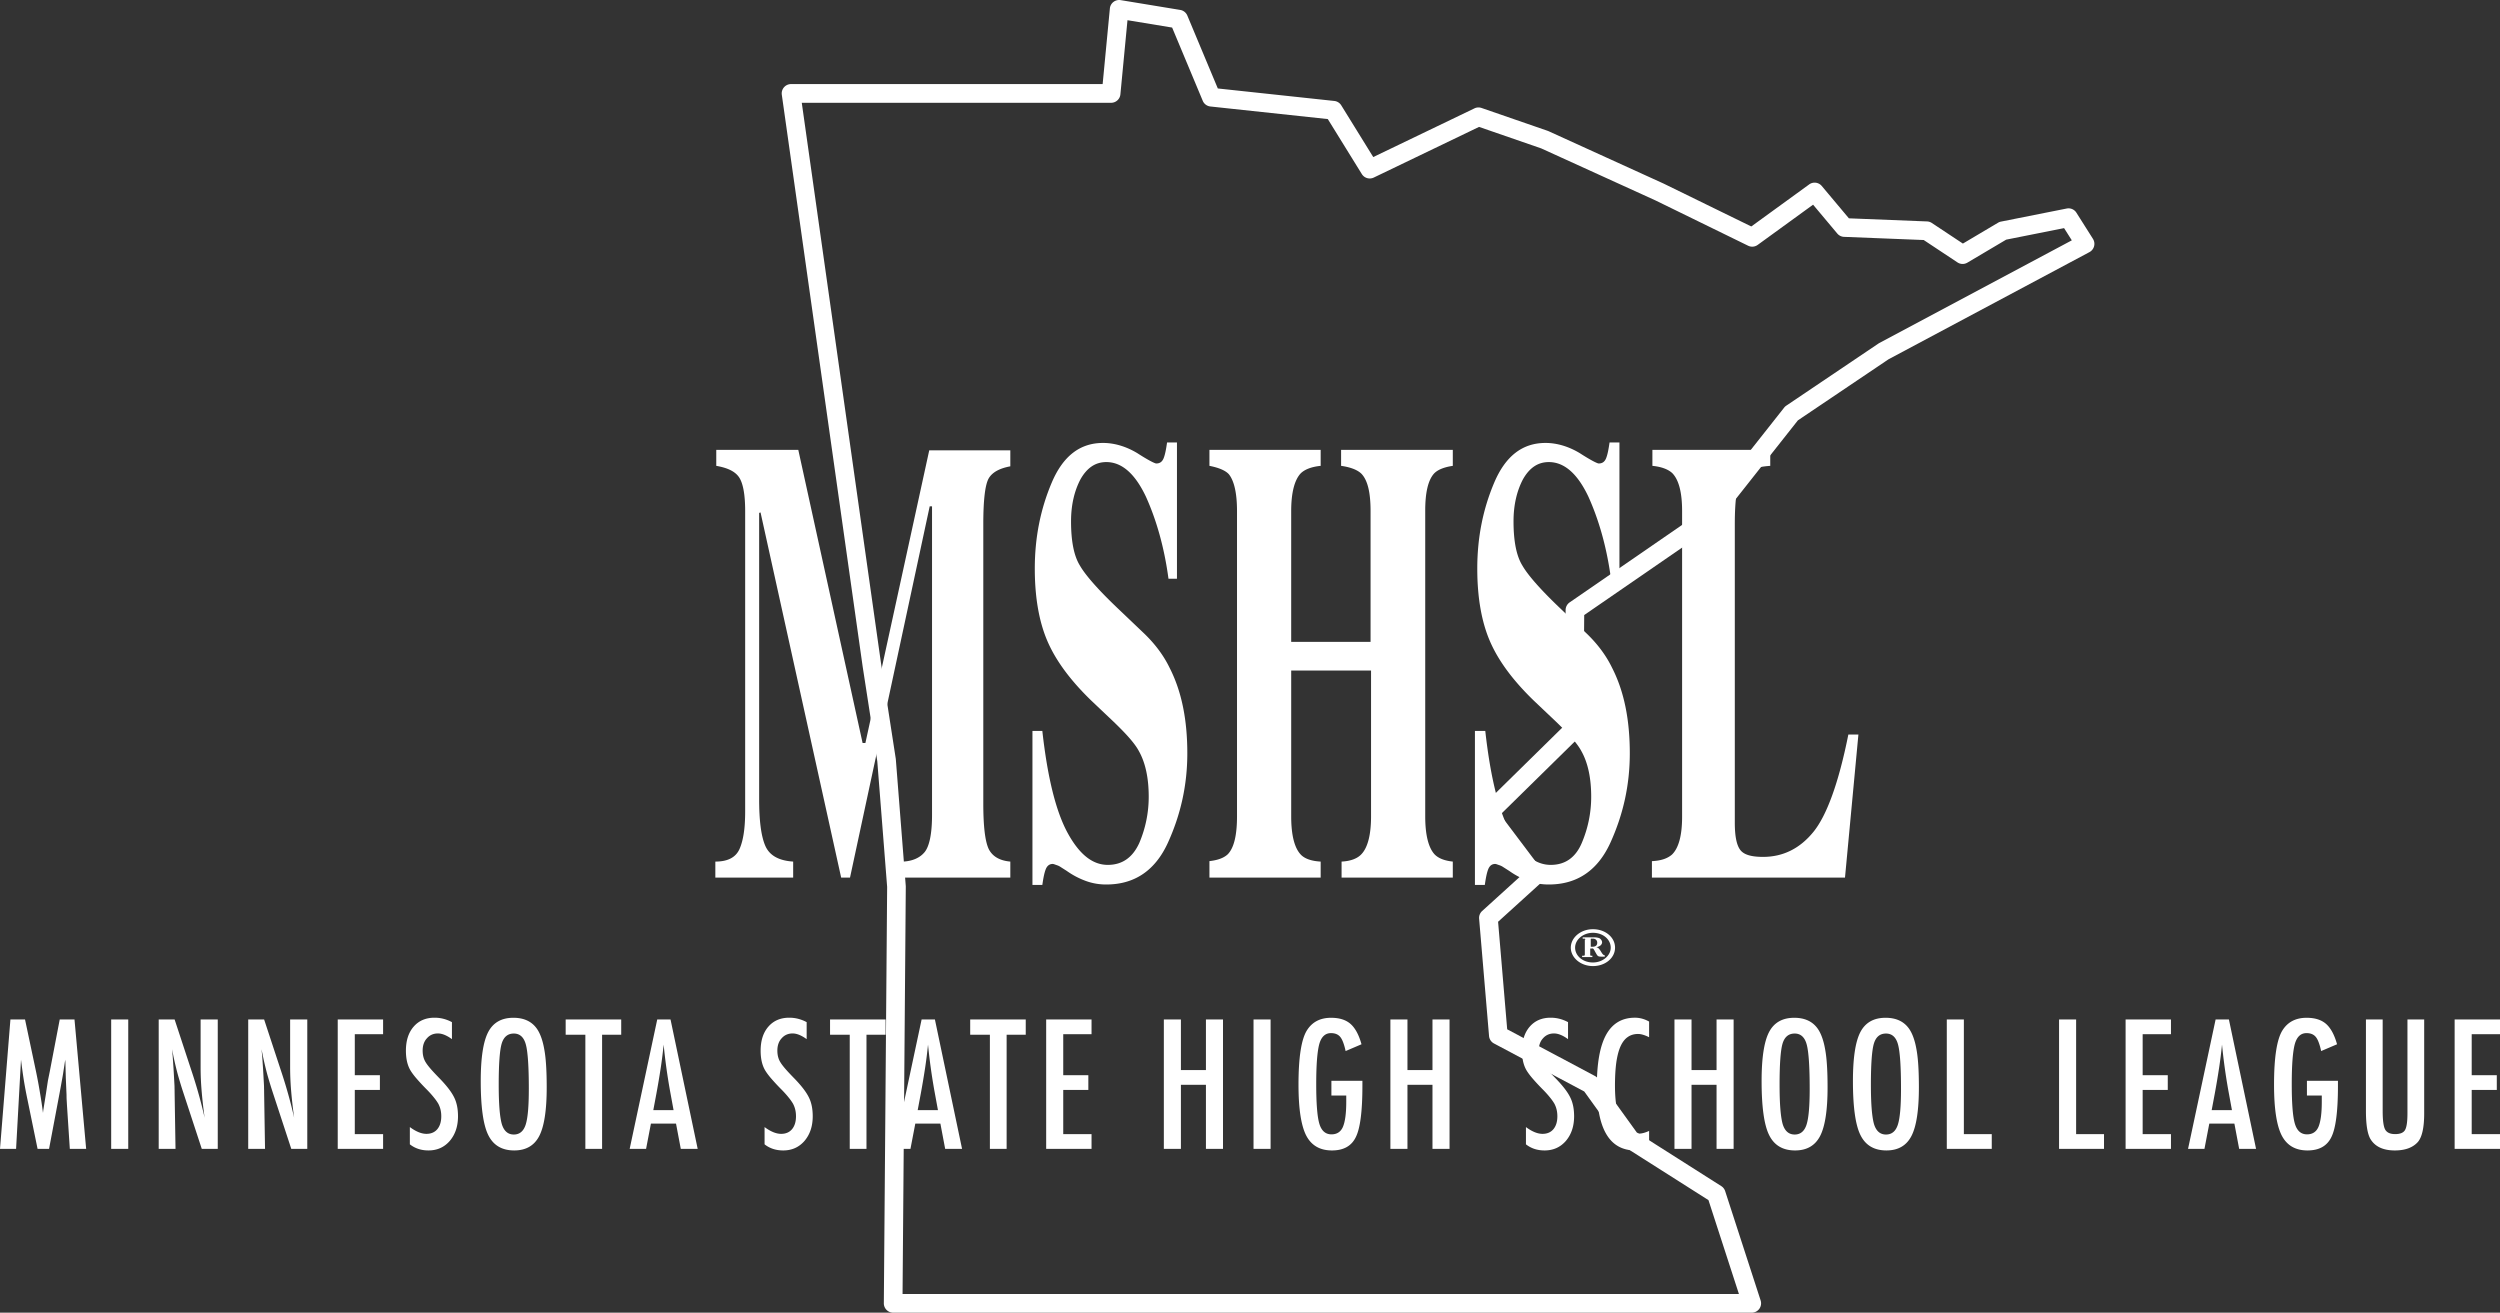 <svg width="339" height="178" viewBox="0 0 339 178" fill="none" xmlns="http://www.w3.org/2000/svg"><rect x="0" y="0" width="339" height="178" fill="#333333" stroke="none"/><path fill-rule="evenodd" clip-rule="evenodd" d="M150.986.264a1.26 1.26 0 0 1 .976-.247l8.078 1.33c.429.07.792.358.961.761l4.135 9.887 15.798 1.695c.387.041.734.26.94.592l4.338 7.014 13.723-6.602c.3-.144.644-.164.958-.056l8.976 3.104c.037.013.074.028.11.044l15.579 7.095.032.015 11.884 5.811 7.849-5.699a1.26 1.26 0 0 1 1.708.211l3.68 4.386 10.598.421c.23.01.454.082.647.21l4.213 2.793 4.768-2.828c.123-.073.258-.124.398-.152l8.911-1.773a1.261 1.261 0 0 1 1.313.564l2.244 3.547a1.271 1.271 0 0 1-.474 1.8l-27.254 14.539-12.284 8.278-11.033 13.97c-.078.1-.171.187-.275.259L214.819 83.4l-.123 15.49a1.27 1.27 0 0 1-.38.897l-10.873 10.684 5.676 7.535a1.272 1.272 0 0 1-.16 1.706l-5.818 5.279 1.234 14.583 11.893 6.327c.171.091.319.22.432.378l5.243 7.276 11.462 7.281c.249.158.435.398.526.679l4.809 14.823a1.266 1.266 0 0 1-1.202 1.661H121.112a1.268 1.268 0 0 1-1.264-1.279l.448-56.448-1.338-17.063-1.98-12.812-.002-.016-10.963-77.533a1.267 1.267 0 0 1 1.251-1.447h42.255l.98-10.254c.033-.35.21-.67.487-.884zm1.901 2.476l-.961 10.052a1.266 1.266 0 0 1-1.259 1.147H108.72l10.756 76.07.003.016 1.985 12.843c.005.031.008.063.011.095l1.346 17.166c.003.036.004.073.004.11l-.438 55.224h113.41l-4.129-12.727-11.283-7.166a1.268 1.268 0 0 1-.348-.329l-5.213-7.235-12.242-6.513a1.27 1.27 0 0 1-.668-1.014l-1.346-15.899a1.27 1.27 0 0 1 .412-1.048l5.424-4.922-5.649-7.498a1.274 1.274 0 0 1 .124-1.672l11.293-11.096.124-15.625c.003-.415.208-.801.549-1.036l18.05-12.434 11.037-13.976c.081-.103.178-.192.286-.265l12.502-8.425c.036-.024.073-.046.111-.067l26.106-13.926-1.048-1.657-7.851 1.563-5.264 3.12a1.26 1.26 0 0 1-1.34-.033l-4.578-3.036-10.803-.429a1.263 1.263 0 0 1-.917-.45l-3.282-3.913-7.511 5.453a1.261 1.261 0 0 1-1.295.113l-12.55-6.137-15.509-7.062-8.429-2.915-14.277 6.87a1.262 1.262 0 0 1-1.621-.476l-4.611-7.454-15.927-1.708a1.264 1.264 0 0 1-1.031-.77l-4.153-9.932-6.053-.997z" fill="#fff"/><path d="M1.413 138.239h1.98l1.513 7.159c.186.894.352 1.791.5 2.693.156.894.297 1.833.423 2.818l.034-.295c.007-.076.015-.129.022-.159l.323-2.012.289-1.909.256-1.261 1.346-7.034h2.002l1.58 17.545H9.467l-.389-5.954c-.015-.303-.03-.565-.045-.785a16.646 16.646 0 0 1-.01-.545l-.1-2.352-.056-2.159a.688.688 0 0 0-.012-.091 2.53 2.53 0 0 0-.01-.205l-.056.352c-.06.417-.115.781-.167 1.091a24.69 24.69 0 0 1-.123.784l-.289 1.603-.111.602-1.446 7.659H5.095l-1.357-6.614a59.431 59.431 0 0 1-.5-2.647 79.71 79.71 0 0 1-.39-2.83l-.667 12.091H0l1.413-17.545zm13.663 0h2.314v17.545h-2.314v-17.545zm6.442 0h2.159l2.303 7a65.055 65.055 0 0 1 1.768 6.329 67.85 67.85 0 0 1-.411-3.682 38.5 38.5 0 0 1-.134-3.102v-6.545h2.325v17.545H27.36l-2.592-7.898a56.866 56.866 0 0 1-.679-2.261c-.207-.773-.4-1.583-.578-2.432a3.988 3.988 0 0 0-.078-.386c-.03-.152-.067-.326-.111-.523a58.152 58.152 0 0 1 .089.864l.122 1.784.122 2.17c.008.121.012.269.012.443.007.175.01.372.01.591l.123 7.648h-2.28v-17.545zm12.139 0h2.158l2.303 7a65.055 65.055 0 0 1 1.77 6.329 67.858 67.858 0 0 1-.413-3.682 38.5 38.5 0 0 1-.133-3.102v-6.545h2.325v17.545h-2.17l-2.591-7.898a57.032 57.032 0 0 1-.68-2.261c-.207-.773-.4-1.583-.578-2.432a3.953 3.953 0 0 0-.077-.386c-.03-.152-.067-.326-.112-.523a54.19 54.19 0 0 1 .09.864l.122 1.784.122 2.17c.008.121.011.269.011.443.008.175.011.372.011.591l.123 7.648h-2.28v-17.545zm12.139 0h6.152v2H48.11v5.556h3.404v2H48.11v5.989h3.838v2h-6.152v-17.545zm15.487.363v2.307c-.705-.515-1.339-.773-1.902-.773-.608 0-1.105.22-1.491.659-.386.417-.578.974-.578 1.671 0 .614.137 1.14.411 1.579.141.235.37.538.69.91.326.371.745.818 1.257 1.34.942.978 1.583 1.822 1.925 2.535.34.689.511 1.534.511 2.534 0 1.356-.374 2.473-1.123 3.352-.75.856-1.71 1.284-2.882 1.284-.986 0-1.828-.277-2.525-.83v-2.34c.823.613 1.572.92 2.247.92.63 0 1.124-.212 1.48-.636.356-.432.534-1.016.534-1.75 0-.637-.137-1.209-.412-1.716a6.696 6.696 0 0 0-.59-.83c-.252-.318-.567-.67-.945-1.057a28.04 28.04 0 0 1-1.457-1.568c-.386-.454-.672-.852-.857-1.193-.356-.667-.534-1.508-.534-2.523 0-1.371.349-2.458 1.046-3.261.704-.811 1.65-1.216 2.837-1.216.823 0 1.609.201 2.358.602zm12.851 8.841c0 3.099-.338 5.299-1.013 6.602-.674 1.303-1.806 1.955-3.393 1.955-1.668 0-2.844-.701-3.526-2.102-.675-1.371-1.013-3.807-1.013-7.307 0-3.121.334-5.33 1.002-6.625.674-1.303 1.817-1.955 3.426-1.955 1.439 0 2.507.504 3.204 1.512.46.674.794 1.632 1.001 2.875.208 1.151.312 2.833.312 5.045zm-2.425.25c0-3.038-.134-5.053-.401-6.045-.267-1-.812-1.5-1.635-1.5-.824 0-1.372.458-1.647 1.375-.267.924-.4 2.78-.4 5.568 0 2.568.14 4.348.422 5.341.29.939.831 1.409 1.625 1.409.778 0 1.312-.439 1.602-1.318.289-.871.433-2.481.433-4.83zm4.996-9.454h7.532v2.068h-2.593v15.477h-2.269v-15.477h-2.67v-2.068zm12.417 0h1.802l3.682 17.545h-2.291l-.646-3.42h-3.404l-.656 3.42h-2.225l3.738-17.545zm2.214 12.295l-.512-2.795a78.798 78.798 0 0 1-.834-6.091 62.942 62.942 0 0 1-.401 3.204 110.41 110.41 0 0 1-.579 3.432l-.422 2.25h2.748zm18.047-11.932v2.307c-.705-.515-1.339-.773-1.902-.773-.608 0-1.105.22-1.491.659-.386.417-.579.974-.579 1.671 0 .614.138 1.14.412 1.579.141.235.371.538.69.91.326.371.745.818 1.257 1.34.942.978 1.583 1.822 1.925 2.535.341.689.511 1.534.511 2.534 0 1.356-.374 2.473-1.123 3.352-.749.856-1.71 1.284-2.882 1.284-.986 0-1.828-.277-2.525-.83v-2.34c.823.613 1.572.92 2.247.92.631 0 1.124-.212 1.48-.636.356-.432.534-1.016.534-1.75 0-.637-.137-1.209-.412-1.716a6.705 6.705 0 0 0-.589-.83c-.253-.318-.568-.67-.946-1.057a27.753 27.753 0 0 1-1.457-1.568c-.386-.454-.672-.852-.857-1.193-.356-.667-.534-1.508-.534-2.523 0-1.371.349-2.458 1.046-3.261.704-.811 1.65-1.216 2.837-1.216.823 0 1.609.201 2.358.602zm3.172-.363h7.532v2.068h-2.592v15.477h-2.27v-15.477h-2.67v-2.068zm12.417 0h1.802l3.682 17.545h-2.291l-.646-3.42h-3.404l-.656 3.42h-2.225l3.738-17.545zm2.214 12.295l-.512-2.795a78.853 78.853 0 0 1-.834-6.091 63.406 63.406 0 0 1-.401 3.204 113.33 113.33 0 0 1-.578 3.432l-.423 2.25h2.748zm4.373-12.295h7.532v2.068h-2.592v15.477h-2.27v-15.477h-2.67v-2.068zm10.303 0h6.152v2h-3.838v5.556h3.404v2h-3.404v5.989h3.838v2h-6.152v-17.545zm15.956 0h2.314v6.863h3.393v-6.863h2.314v17.545h-2.314v-8.682h-3.393v8.682h-2.314v-17.545zm12.161 0h2.314v17.545h-2.314v-17.545zm10.559 8.318h4.205v.682c0 3.416-.293 5.723-.879 6.92-.578 1.227-1.661 1.841-3.248 1.841-1.639 0-2.807-.682-3.505-2.045-.689-1.364-1.034-3.656-1.034-6.875 0-3.682.378-6.133 1.135-7.353.712-1.144 1.806-1.716 3.281-1.716 1.128 0 2.007.277 2.637.83.638.561 1.135 1.481 1.491 2.761l-2.158.921a7.735 7.735 0 0 0-.323-1.159c-.119-.319-.248-.565-.389-.739-.282-.356-.705-.534-1.269-.534-.771 0-1.298.485-1.579 1.454-.282 1.016-.423 2.838-.423 5.466 0 2.659.144 4.459.434 5.398.289.939.834 1.409 1.635 1.409.734 0 1.25-.333 1.546-1 .305-.712.457-1.856.457-3.432v-.829h-2.014v-2zm8-8.318h2.314v6.863h3.393v-6.863h2.314v17.545h-2.314v-8.682h-3.393v8.682h-2.314v-17.545zm24.088.363v2.307c-.704-.515-1.338-.773-1.902-.773-.608 0-1.105.22-1.491.659-.385.417-.578.974-.578 1.671 0 .614.137 1.14.411 1.579.141.235.371.538.69.91.327.371.746.818 1.257 1.34.942.978 1.584 1.822 1.925 2.535.341.689.512 1.534.512 2.534 0 1.356-.375 2.473-1.124 3.352-.749.856-1.709 1.284-2.881 1.284-.987 0-1.829-.277-2.526-.83v-2.34c.824.613 1.573.92 2.248.92.63 0 1.123-.212 1.479-.636.356-.432.534-1.016.534-1.75 0-.637-.137-1.209-.411-1.716a6.725 6.725 0 0 0-.59-.83c-.252-.318-.567-.67-.946-1.057a28.13 28.13 0 0 1-1.457-1.568c-.386-.454-.671-.852-.857-1.193-.356-.667-.534-1.508-.534-2.523 0-1.371.349-2.458 1.046-3.261.705-.811 1.65-1.216 2.837-1.216.823 0 1.609.201 2.358.602zm10.993-.079v2.125c-.593-.296-1.09-.443-1.49-.443-.549 0-1.02.14-1.413.42-.393.273-.72.697-.979 1.273-.253.575-.442 1.307-.568 2.193-.118.879-.178 1.92-.178 3.125 0 4.333 1.087 6.5 3.26 6.5.378 0 .834-.121 1.368-.364v2.171a3.697 3.697 0 0 1-1.869.477c-3.478 0-5.217-2.902-5.217-8.705 0-3.136.422-5.469 1.268-7 .853-1.53 2.154-2.295 3.905-2.295.645 0 1.283.174 1.913.523zm3.439-.284h2.314v6.863h3.393v-6.863h2.314v17.545h-2.314v-8.682h-3.393v8.682h-2.314v-17.545zm20.761 9.204c0 3.099-.338 5.299-1.013 6.602-.675 1.303-1.806 1.955-3.393 1.955-1.668 0-2.844-.701-3.526-2.102-.675-1.371-1.013-3.807-1.013-7.307 0-3.121.334-5.33 1.002-6.625.674-1.303 1.817-1.955 3.426-1.955 1.439 0 2.507.504 3.204 1.512.46.674.794 1.632 1.001 2.875.208 1.151.312 2.833.312 5.045zm-2.425.25c0-3.038-.134-5.053-.401-6.045-.267-1-.812-1.5-1.635-1.5-.824 0-1.372.458-1.647 1.375-.267.924-.4 2.78-.4 5.568 0 2.568.141 4.348.422 5.341.29.939.831 1.409 1.625 1.409.778 0 1.312-.439 1.602-1.318.289-.871.434-2.481.434-4.83zm14.808-.25c0 3.099-.337 5.299-1.012 6.602S257.384 156 255.797 156c-1.669 0-2.845-.701-3.527-2.102-.675-1.371-1.012-3.807-1.012-7.307 0-3.121.333-5.33 1.001-6.625.675-1.303 1.817-1.955 3.426-1.955 1.439 0 2.507.504 3.204 1.512.46.674.794 1.632 1.002 2.875.207 1.151.311 2.833.311 5.045zm-2.425.25c0-3.038-.134-5.053-.401-6.045-.267-1-.812-1.5-1.635-1.5s-1.372.458-1.646 1.375c-.267.924-.401 2.78-.401 5.568 0 2.568.141 4.348.423 5.341.289.939.831 1.409 1.624 1.409.779 0 1.313-.439 1.602-1.318.289-.871.434-2.481.434-4.83zm6.209-9.454h2.314v15.545h3.783v2h-6.097v-17.545zm15.222 0h2.314v15.545h3.782v2h-6.096v-17.545zm9.023 0h6.152v2h-3.838v5.556h3.405v2h-3.405v5.989h3.838v2h-6.152v-17.545zm12.206 0h1.802l3.682 17.545h-2.291l-.646-3.42h-3.404l-.656 3.42h-2.225l3.738-17.545zm2.214 12.295l-.512-2.795a78.853 78.853 0 0 1-.834-6.091 63.406 63.406 0 0 1-.401 3.204 113.33 113.33 0 0 1-.578 3.432l-.423 2.25h2.748zm10.169-3.977h4.206v.682c0 3.416-.293 5.723-.879 6.92-.579 1.227-1.662 1.841-3.249 1.841-1.639 0-2.807-.682-3.504-2.045-.69-1.364-1.035-3.656-1.035-6.875 0-3.682.378-6.133 1.135-7.353.712-1.144 1.806-1.716 3.282-1.716 1.127 0 2.006.277 2.636.83.638.561 1.135 1.481 1.491 2.761l-2.158.921a7.735 7.735 0 0 0-.323-1.159c-.118-.319-.248-.565-.389-.739-.282-.356-.705-.534-1.268-.534-.772 0-1.298.485-1.58 1.454-.282 1.016-.423 2.838-.423 5.466 0 2.659.145 4.459.434 5.398.289.939.834 1.409 1.635 1.409.735 0 1.25-.333 1.547-1 .304-.712.456-1.856.456-3.432v-.829h-2.014v-2zm8-8.318h2.27v12.397c0 1.266.111 2.106.334 2.523.23.417.682.625 1.357.625.675 0 1.12-.182 1.335-.545.222-.372.334-1.125.334-2.262v-12.738h2.269v12.738c0 1.909-.285 3.201-.856 3.875-.683.765-1.725 1.148-3.127 1.148-1.542 0-2.629-.492-3.259-1.477-.438-.675-.657-1.97-.657-3.887v-12.397zm12.028 0H339v2h-3.838v5.556h3.404v2h-3.404v5.989H339v2h-6.152v-17.545zM97 116.831c1.706 0 2.78-.575 3.286-1.723.505-1.149.758-2.808.758-5.105V69.295c0-2.361-.316-3.892-.885-4.658-.568-.766-1.58-1.212-3.033-1.468V61h11.122l8.72 39.751h.379l8.657-39.687H137v2.17c-1.39.254-2.402.765-2.907 1.594-.506.83-.758 2.935-.758 6.253v37.838c0 3.19.252 5.232.758 6.253.505.957 1.453 1.531 2.907 1.659V119h-14.534v-2.169c1.264-.064 2.275-.511 2.907-1.277.631-.765 1.011-2.424 1.011-5.04V68.657h-.316L115.262 119h-1.201l-10.932-49.514-.189.064v38.794c0 2.872.252 4.977.821 6.317.569 1.34 1.833 2.042 3.792 2.17V119H97v-2.169zm43-17.717h1.34c.702 6.329 1.851 10.949 3.447 13.861 1.596 2.911 3.383 4.303 5.426 4.303 1.978 0 3.383-1.012 4.276-2.974a15.94 15.94 0 0 0 1.277-6.266c0-2.532-.447-4.62-1.341-6.203-.574-1.076-1.787-2.405-3.574-4.113L147.978 95c-2.808-2.722-4.787-5.38-5.936-8.038-1.149-2.658-1.723-5.95-1.723-9.873 0-4.178.766-8.038 2.298-11.646 1.532-3.608 3.83-5.38 6.957-5.38 1.596 0 3.192.507 4.66 1.393 1.468.95 2.362 1.392 2.553 1.392.511 0 .83-.253 1.021-.76.192-.506.319-1.202.447-2.088h1.341v18.481h-1.149c-.575-4.304-1.66-8.038-3.064-11.14-1.468-3.1-3.256-4.683-5.362-4.683-1.468 0-2.617.76-3.511 2.342-.829 1.582-1.276 3.481-1.276 5.696 0 2.658.383 4.684 1.213 6.013.766 1.329 2.553 3.354 5.297 5.95l3.32 3.164c1.468 1.392 2.68 2.975 3.51 4.683 1.66 3.228 2.426 7.089 2.426 11.646 0 4.304-.894 8.291-2.617 12.089-1.724 3.797-4.532 5.696-8.362 5.696a7.952 7.952 0 0 1-2.681-.443 10.907 10.907 0 0 1-2.681-1.393l-.893-.569c-.192-.127-.383-.19-.575-.254-.191-.063-.319-.126-.447-.126-.446 0-.766.253-.957.759-.191.507-.319 1.203-.447 2.089H140V99.114zm24 17.653c1.16-.128 1.998-.447 2.513-.957.838-.894 1.225-2.616 1.225-5.105v-41.41c0-2.425-.387-4.084-1.096-4.977-.451-.51-1.353-.893-2.642-1.149V61h15.082v2.17c-1.289.127-2.192.51-2.707 1.02-.838.894-1.289 2.616-1.289 5.105v17.738h10.763V69.295c0-2.489-.386-4.148-1.224-5.04-.516-.511-1.418-.894-2.772-1.086V61H197v2.17c-1.289.19-2.127.574-2.578 1.084-.774.893-1.161 2.552-1.161 4.977v41.474c0 2.552.452 4.275 1.29 5.168.515.511 1.289.83 2.449.958V119h-15.082v-2.169c1.289-.064 2.191-.447 2.707-1.021.838-.894 1.289-2.616 1.289-5.105v-19.78h-10.828v19.78c0 2.552.451 4.339 1.353 5.232.516.511 1.418.83 2.643.894V119H164v-2.233zm36.064-17.653h1.34c.702 6.329 1.851 10.949 3.447 13.861 1.596 2.911 3.383 4.303 5.425 4.303 1.979 0 3.383-1.012 4.213-2.974a15.94 15.94 0 0 0 1.277-6.266c0-2.532-.447-4.62-1.341-6.203-.574-1.076-1.787-2.405-3.574-4.113L207.978 95c-2.808-2.722-4.787-5.38-5.936-8.038-1.149-2.658-1.723-5.95-1.723-9.873 0-4.178.766-8.038 2.298-11.646 1.532-3.608 3.83-5.38 6.957-5.38 1.596 0 3.192.507 4.66 1.393 1.468.95 2.362 1.392 2.553 1.392.511 0 .83-.253 1.021-.76.192-.506.319-1.202.447-2.088h1.341v18.481h-1.149c-.575-4.304-1.66-8.038-3.064-11.14-1.468-3.1-3.256-4.683-5.362-4.683-1.468 0-2.617.76-3.511 2.342-.829 1.582-1.276 3.481-1.276 5.696 0 2.658.383 4.684 1.213 6.013.766 1.329 2.553 3.354 5.297 5.95l3.32 3.164c1.468 1.392 2.68 2.975 3.51 4.683 1.66 3.228 2.426 7.089 2.426 11.646 0 4.304-.894 8.291-2.617 12.089-1.724 3.797-4.532 5.696-8.362 5.696a7.952 7.952 0 0 1-2.681-.443 10.907 10.907 0 0 1-2.681-1.393l-.893-.569c-.192-.127-.383-.19-.575-.254-.191-.063-.319-.126-.447-.126-.446 0-.766.253-.957.759-.191.507-.319 1.203-.447 2.089H200V99.114h.064zm24.001 17.653c1.234-.064 2.079-.383 2.663-.894.91-.893 1.365-2.616 1.365-5.104V69.295c0-2.552-.455-4.211-1.3-5.105-.519-.51-1.429-.893-2.728-1.02V61h15.981v2.17c-1.884.127-3.183.574-3.833 1.467-.649.893-.974 2.999-.974 6.444v40.454c0 1.914.26 3.126.779 3.764.52.638 1.559.894 3.054.894 2.728 0 5.002-1.149 6.821-3.382s3.443-6.7 4.742-13.208H252L250.181 119H224v-2.233h.065zM213 128.5c0-1.341 1.317-2.5 3-2.5s3 1.098 3 2.5-1.317 2.5-3 2.5-3-1.159-3-2.5zm.585 0c0 1.098 1.025 2.012 2.415 2.012 1.317 0 2.415-.914 2.415-2.012 0-1.098-1.025-2.012-2.415-2.012-1.317 0-2.415.914-2.415 2.012zm1.391-1.098c0-.122-.074-.122-.22-.122h-.146v-.182h1.317c.293 0 .658 0 .951.122.22.121.366.365.366.548 0 .366-.366.61-.805.671.585.061.732 1.098 1.171 1.098v.183h-.512c-.074 0-.22 0-.366-.061-.147-.061-.293-.366-.366-.488-.073-.122-.22-.427-.293-.488-.073-.122-.219-.061-.293-.061h-.146v.793c0 .122 0 .183.146.183h.147v.182h-1.39v-.182h.073c.219 0 .292 0 .292-.183v-2.013h.074zm.731.976h.22c.439 0 .658-.183.658-.549 0-.305-.219-.549-.585-.549h-.22c-.073 0-.073.061-.073.061v1.037z" fill="#fff"/></svg>